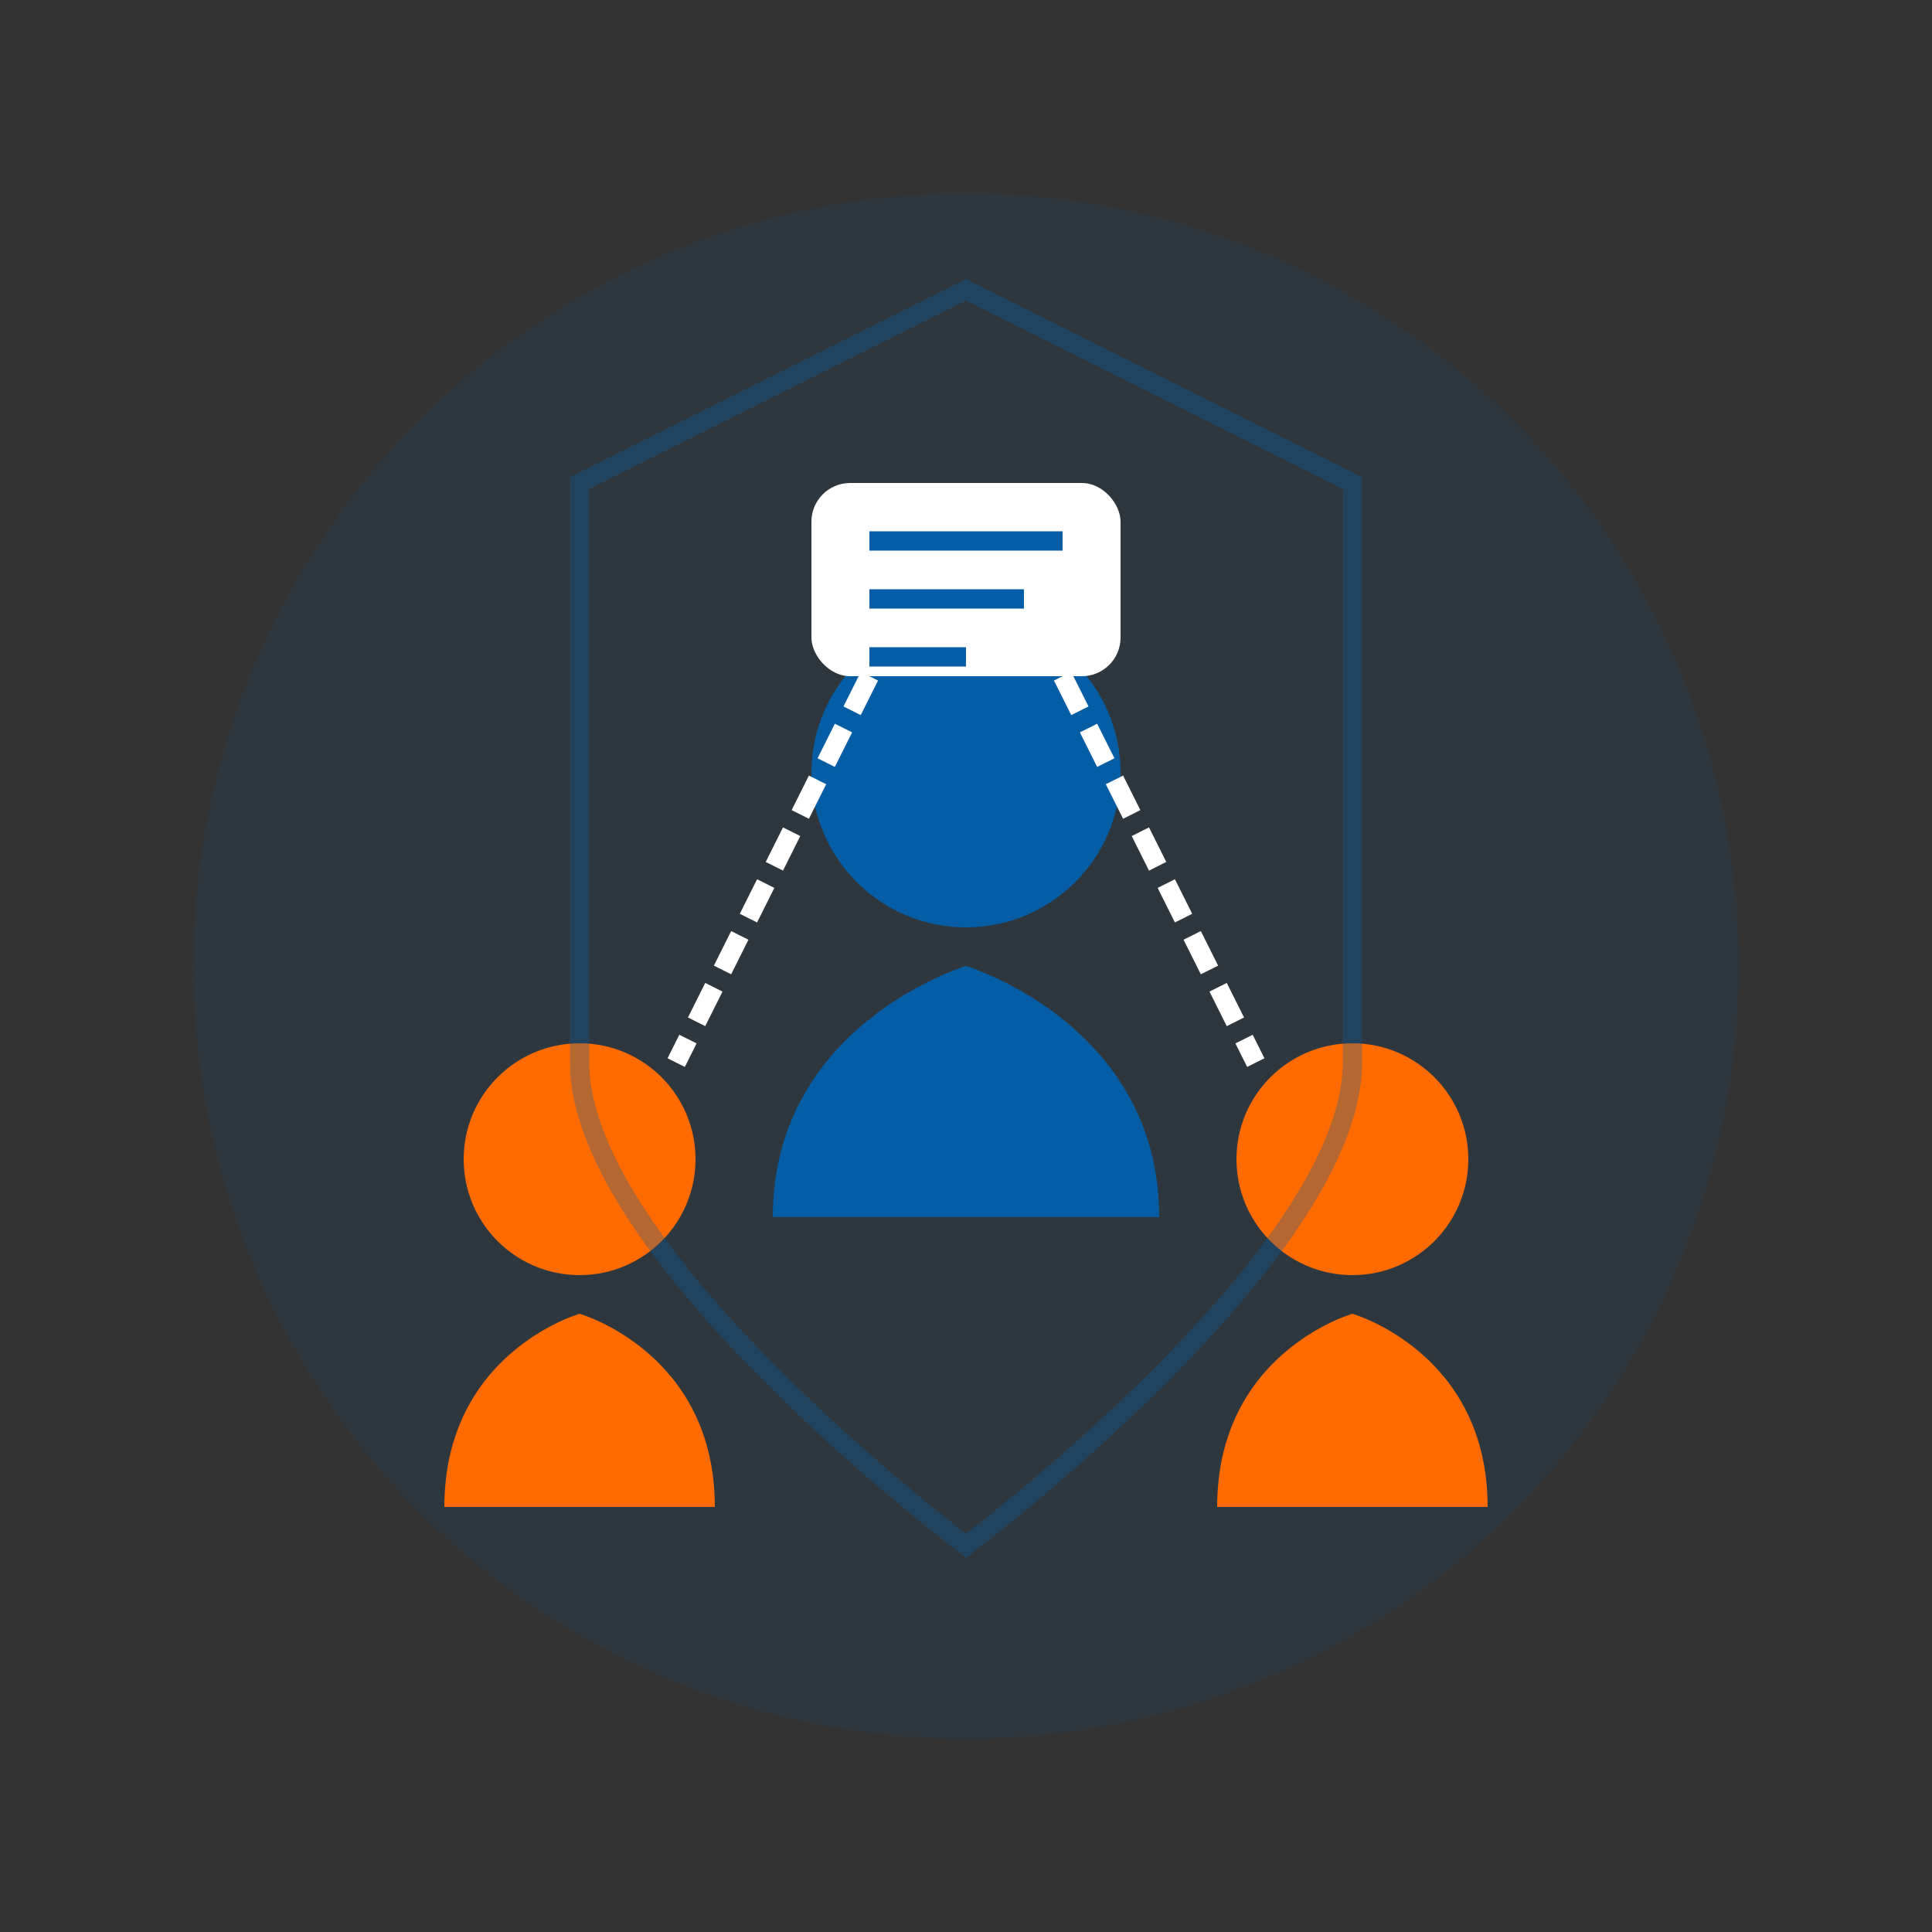 <?xml version="1.0" encoding="UTF-8"?>
<svg width="100" height="100" viewBox="0 0 100 100" fill="none" xmlns="http://www.w3.org/2000/svg">
  <rect x="0" y="0" width="100" height="100" fill="#333333" stroke="none"/>
  <!-- Background circle -->
  <circle cx="50" cy="50" r="40" fill="#045da5" fill-opacity="0.1"/>
  
  <!-- People figures representing staff training -->
  <!-- Person in center (trainer) -->
  <circle cx="50" cy="40" r="8" fill="#045da5"/>
  <path d="M50 50C50 50 40 53 40 63H60C60 53 50 50 50 50Z" fill="#045da5"/>
  
  <!-- Trainee 1 (left) -->
  <circle cx="30" cy="60" r="6" fill="#ff6b00"/>
  <path d="M30 68C30 68 23 70 23 78H37C37 70 30 68 30 68Z" fill="#ff6b00"/>
  
  <!-- Trainee 2 (right) -->
  <circle cx="70" cy="60" r="6" fill="#ff6b00"/>
  <path d="M70 68C70 68 63 70 63 78H77C77 70 70 68 70 68Z" fill="#ff6b00"/>
  
  <!-- Knowledge transfer symbols -->
  <path d="M45 35L35 55" stroke="white" stroke-width="1" stroke-dasharray="2 1"/>
  <path d="M55 35L65 55" stroke="white" stroke-width="1" stroke-dasharray="2 1"/>
  
  <!-- Training/education symbols -->
  <rect x="42" y="25" width="16" height="10" rx="2" fill="white"/>
  <line x1="45" y1="28" x2="55" y2="28" stroke="#045da5" stroke-width="1"/>
  <line x1="45" y1="31" x2="53" y2="31" stroke="#045da5" stroke-width="1"/>
  <line x1="45" y1="34" x2="50" y2="34" stroke="#045da5" stroke-width="1"/>
  
  <!-- Shield in background representing security awareness -->
  <path d="M50 15C50 15 30 25 30 25C30 25 30 45 30 55C30 65 50 80 50 80C50 80 70 65 70 55C70 45 70 25 70 25C70 25 50 15 50 15Z" fill="none" stroke="#045da5" stroke-width="1" stroke-opacity="0.3"/>
</svg>